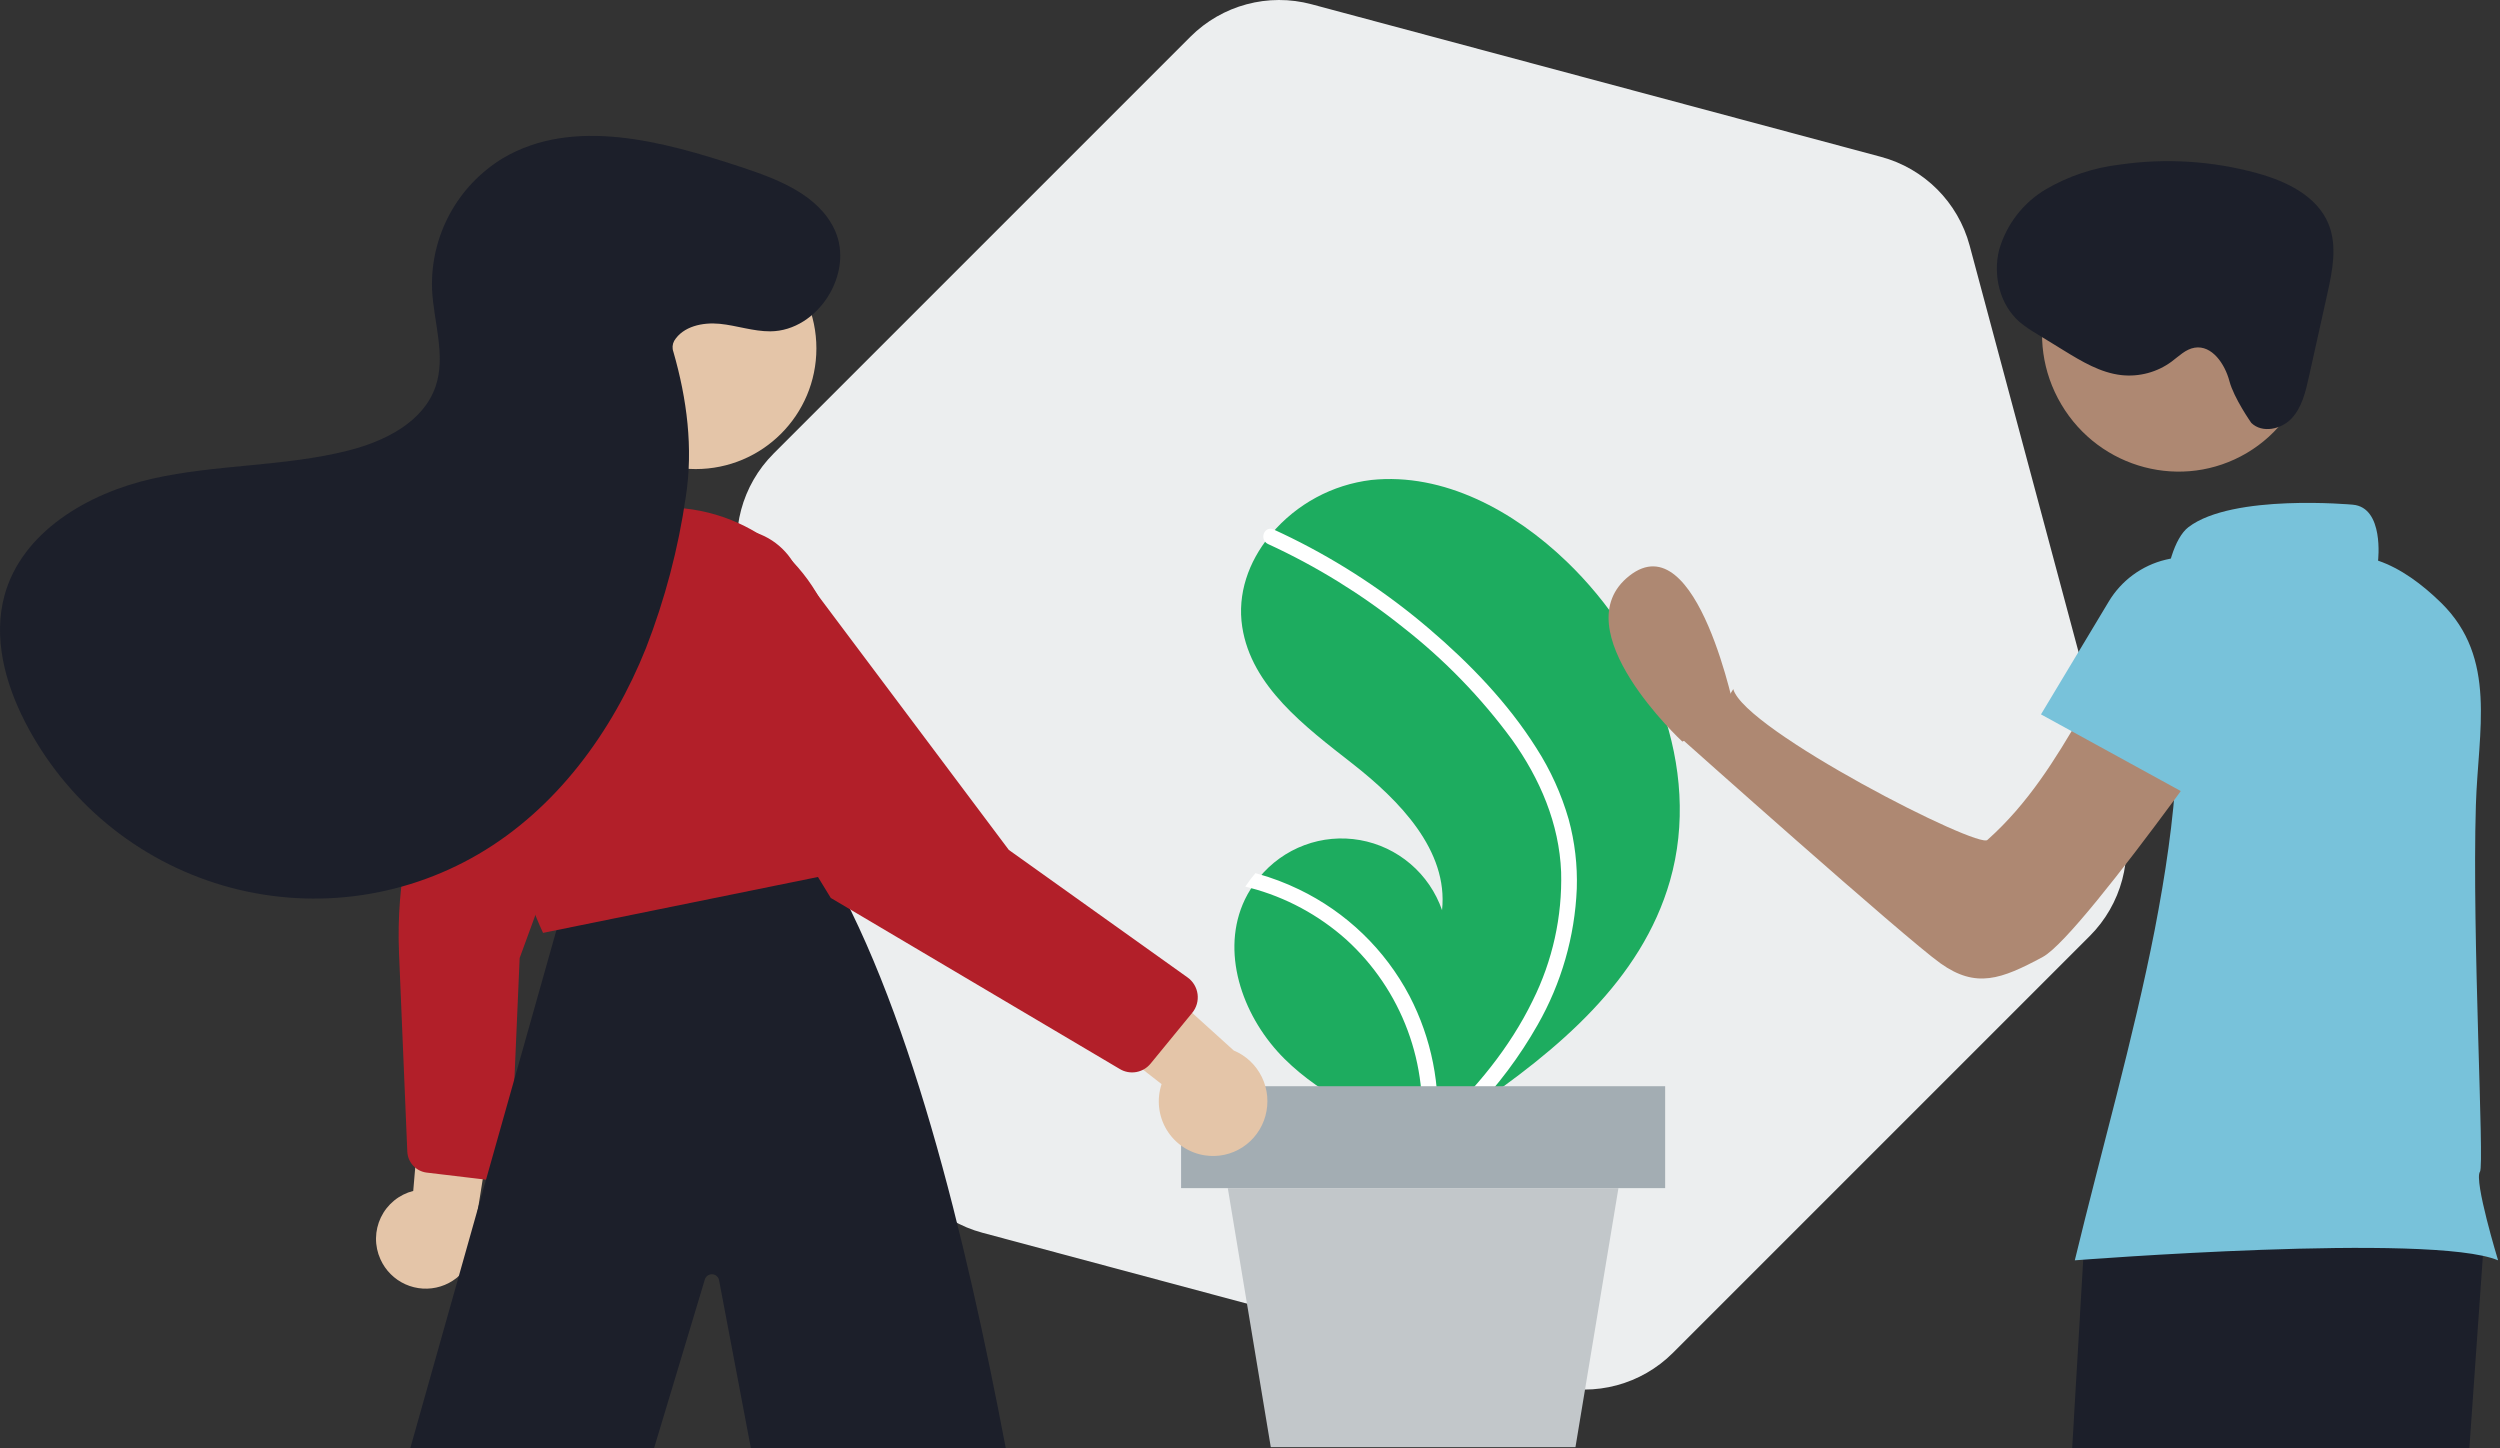 <svg width="359" height="208" viewBox="0 0 359 208" fill="none" xmlns="http://www.w3.org/2000/svg">
<rect x="0" y="0" width="359" height="208" fill="#333333" stroke="none"/>
<path d="M270.104 22.522C276.319 24.187 281.174 29.042 282.84 35.258L304.747 117.019C306.413 123.234 304.636 129.866 300.086 134.416L240.233 194.269C235.682 198.819 229.051 200.596 222.835 198.931L141.074 177.023C134.859 175.358 130.004 170.503 128.338 164.287L106.431 82.526C104.765 76.311 106.542 69.679 111.092 65.129L170.945 5.276C175.495 0.726 182.127 -1.051 188.343 0.614L270.104 22.522Z" fill="#ECEEEF"/>
<path d="M239.805 126.496C235.706 140.78 223.739 150.779 211.256 159.274C209.513 160.46 207.769 161.619 206.025 162.751C206.013 162.756 206.001 162.767 205.989 162.772C205.905 162.826 205.821 162.881 205.743 162.935C205.383 163.168 205.023 163.402 204.666 163.632L204.862 163.72C204.862 163.72 205.055 163.823 204.844 163.737C204.781 163.711 204.716 163.687 204.653 163.66C197.401 160.722 190.02 157.567 184.463 152.062C178.698 146.346 175.329 137.38 178.45 129.871C178.861 128.887 179.379 127.952 179.996 127.084C180.249 126.72 180.522 126.372 180.806 126.03C182.528 123.918 184.778 122.306 187.326 121.358C189.874 120.41 192.627 120.161 195.303 120.637C197.978 121.112 200.479 122.295 202.549 124.064C204.619 125.832 206.182 128.123 207.078 130.7C207.995 122.121 200.954 114.935 194.178 109.633C187.399 104.333 179.697 98.562 178.386 90.031C177.654 85.284 179.297 80.684 182.29 76.992C182.383 76.879 182.475 76.767 182.571 76.658C186.214 72.357 191.338 69.596 196.919 68.924C207.314 67.839 217.411 73.367 224.962 80.628C237.116 92.31 244.464 110.254 239.805 126.496Z" fill="#1DAC5F"/>
<path d="M220.201 107.692C222.21 110.818 223.753 114.22 224.78 117.791C225.649 120.982 226.035 124.285 225.927 127.591C225.647 134.394 223.737 141.029 220.359 146.94C217.813 151.424 214.712 155.569 211.127 159.275C209.372 160.464 207.616 161.626 205.86 162.76C205.848 162.766 205.836 162.777 205.824 162.782C205.739 162.836 205.654 162.891 205.576 162.945C205.213 163.179 204.85 163.413 204.491 163.644C204.491 163.644 204.882 163.836 204.67 163.749C204.607 163.723 204.541 163.699 204.478 163.672C205.132 158.306 204.491 152.861 202.608 147.794C200.725 142.726 197.654 138.184 193.654 134.548C189.644 130.967 184.844 128.384 179.646 127.01C179.901 126.645 180.176 126.296 180.462 125.953C182.47 126.516 184.423 127.256 186.301 128.163C193.011 131.385 198.506 136.682 201.972 143.271C205.081 149.253 206.42 155.998 205.83 162.715C206.13 162.443 206.43 162.165 206.722 161.89C212.271 156.716 217.2 150.778 220.536 143.924C223.43 138.12 224.853 131.693 224.678 125.21C224.406 118.141 221.589 111.593 217.511 105.893C213.041 99.811 207.761 94.369 201.817 89.718C195.826 84.921 189.271 80.874 182.297 77.668C182.14 77.595 182.017 77.464 181.954 77.302C181.89 77.141 181.891 76.961 181.957 76.8C182.003 76.656 182.105 76.536 182.24 76.466C182.309 76.436 182.384 76.422 182.459 76.425C182.534 76.428 182.608 76.449 182.674 76.484C183.535 76.881 184.39 77.282 185.239 77.702C192.303 81.193 198.907 85.549 204.897 90.669C210.683 95.602 216.131 101.238 220.201 107.692Z" fill="white" stroke="white"/>
<rect x="169.605" y="155.981" width="69.511" height="14.634" fill="#A3ADB3"/>
<path d="M176.312 170.615H232.409L226.236 207.81H182.485L176.312 170.615Z" fill="#C2C7CA"/>
<path d="M173.019 165.908C171.898 165.741 170.827 165.327 169.881 164.697C168.936 164.066 168.139 163.234 167.546 162.259C166.954 161.284 166.58 160.19 166.452 159.053C166.323 157.916 166.443 156.765 166.803 155.68L145 138.69L158.537 134L177.167 150.853C178.931 151.585 180.369 152.944 181.207 154.675C182.046 156.405 182.226 158.385 181.715 160.241C181.204 162.097 180.036 163.698 178.433 164.743C176.83 165.787 174.904 166.202 173.019 165.908V165.908Z" fill="#E4C5A8"/>
<path d="M54.627 180.822C54.199 179.878 53.983 178.851 53.995 177.814C54.007 176.776 54.246 175.754 54.695 174.82C55.144 173.885 55.793 173.06 56.596 172.403C57.398 171.746 58.335 171.273 59.341 171.017L61.479 145.896L71.766 154.01L68.158 176.622C68.475 178.339 68.152 180.113 67.249 181.608C66.346 183.103 64.926 184.214 63.258 184.732C61.59 185.25 59.791 185.138 58.2 184.417C56.609 183.697 55.338 182.417 54.627 180.822Z" fill="#E4C5A8"/>
<path d="M61.285 168.387L69.828 169.406C70.262 169.457 70.702 169.419 71.12 169.293C71.539 169.167 71.927 168.955 72.26 168.672C72.593 168.389 72.864 168.04 73.056 167.648C73.248 167.255 73.357 166.827 73.376 166.39L74.622 137.571L90.815 93.334C91.464 91.961 91.76 90.448 91.675 88.932C91.591 87.416 91.13 85.945 90.333 84.653C89.936 84.028 89.482 83.442 88.977 82.902C87.98 81.829 86.739 81.012 85.359 80.522C83.978 80.032 82.5 79.883 81.05 80.087C79.556 80.286 78.131 80.838 76.893 81.698C75.655 82.559 74.641 83.701 73.933 85.032L63.373 107.161C58.956 116.417 56.87 126.613 57.298 136.86L58.489 165.368C58.52 166.114 58.813 166.825 59.317 167.377C59.821 167.928 60.503 168.284 61.243 168.381L61.285 168.387Z" fill="#B21F29"/>
<path d="M101.672 183.137C101.485 183.251 101.337 183.421 101.25 183.622L93.911 208H58.905L81.084 129.375L117.514 122.231L117.642 122.44C130.46 143.297 138.733 178.01 144.438 208H107.833L103.244 183.763C103.186 183.552 103.064 183.363 102.894 183.224C102.725 183.084 102.516 183.001 102.297 182.985C102.078 182.97 101.86 183.023 101.672 183.137Z" fill="#1C1F2A"/>
<path d="M99.906 67.358C90.335 67.358 82.577 59.6 82.577 50.029C82.577 40.459 90.335 32.7 99.906 32.7C109.476 32.7 117.234 40.459 117.234 50.029C117.234 59.6 109.476 67.358 99.906 67.358Z" fill="#E4C5A8"/>
<path d="M119.883 125.44L120.104 125.394L120.156 125.175C122.49 115.317 122.546 104.559 120.321 93.201C119.192 87.396 116.052 82.175 111.452 78.458C106.852 74.741 101.088 72.767 95.175 72.882C88.759 73.013 82.635 75.59 78.057 80.086C73.479 84.582 70.791 90.658 70.546 97.071C69.803 116.607 77.787 133.544 77.867 133.713L77.986 133.961L119.883 125.44Z" fill="#B21F29"/>
<path d="M160.81 153.516C161.519 153.938 162.353 154.091 163.164 153.947C163.974 153.803 164.707 153.371 165.229 152.73L171.206 145.439C171.51 145.069 171.734 144.639 171.866 144.177C171.997 143.715 172.033 143.23 171.97 142.754C171.907 142.277 171.747 141.819 171.501 141.407C171.254 140.996 170.926 140.641 170.537 140.363L144.864 122.046L113.887 80.726C113.012 79.308 111.801 78.133 110.362 77.308C108.923 76.483 107.302 76.033 105.648 76C104.841 75.995 104.036 76.066 103.243 76.212C101.671 76.494 100.19 77.155 98.926 78.139C97.662 79.123 96.653 80.401 95.984 81.864C95.284 83.363 94.949 85.01 95.006 86.666C95.064 88.323 95.512 89.941 96.314 91.388L119.251 128.864L119.301 128.946L160.81 153.516Z" fill="#B21F29"/>
<path d="M96.808 48.954C98.085 46.853 100.904 46.26 103.351 46.499C105.798 46.739 108.177 47.599 110.636 47.58C117.463 47.527 122.733 39.206 119.862 33.012C117.509 27.932 111.63 25.701 106.311 23.951C95.161 20.28 82.352 16.753 72.234 22.705C69.01 24.657 66.365 27.436 64.573 30.753C62.782 34.069 61.908 37.804 62.043 41.571C62.27 46.256 64.064 51.067 62.547 55.505C60.797 60.624 55.247 63.371 50.002 64.699C40.809 67.028 31.115 66.653 21.864 68.742C12.613 70.831 3.133 76.378 0.639 85.529C-0.998 91.539 0.711 98.009 3.541 103.559C6.429 109.22 10.442 114.233 15.335 118.289C20.228 122.346 25.897 125.361 31.996 127.15C38.095 128.939 44.495 129.464 50.803 128.693C57.112 127.922 63.197 125.871 68.686 122.666C79.87 116.136 87.944 105.099 92.758 93.076C95.487 86.062 97.409 78.761 98.485 71.312C99.563 64.34 98.648 57.294 96.696 50.514C96.603 50.261 96.566 49.991 96.585 49.722C96.605 49.453 96.681 49.191 96.808 48.954Z" fill="#1C1F2A"/>
<path d="M297.562 208L299.439 175.985H356.85L354.598 208H297.562Z" fill="#1C1F2A"/>
<path d="M249.277 102.907C249.277 102.907 243.814 74.982 233.994 82.671C224.173 90.36 241.583 106.492 241.583 106.492L249.277 102.907Z" fill="#AE8872"/>
<path d="M297.942 180.983C297.942 180.983 349.201 176.965 358.725 180.983C358.725 180.983 355.219 169.461 356.125 168.257C356.783 167.376 354.966 134.553 355.536 115.62C355.86 104.936 358.642 94.502 350.554 86.57C347.801 83.876 344.73 81.614 341.489 80.509C341.489 80.509 342.395 72.874 337.86 72.473C337.86 72.473 320.619 70.862 314.272 75.688C312.242 77.221 310.966 81.89 310.83 85.913C313.972 99.599 312.86 114.786 309.977 130.54C309.801 131.541 309.607 132.547 309.413 133.553C306.354 149.177 301.73 165.286 297.942 180.983Z" fill="#78C2DA"/>
<path d="M248.897 98.954C250.499 104.853 284.411 122.109 285.415 120.593C297.085 110.188 301.057 95.082 310.803 85.233L326.867 94.405C326.867 94.405 299.349 134.177 293.348 137.415C287.346 140.653 283.76 141.957 278.668 138.345C273.577 134.732 241.332 105.957 241.332 105.957C245.563 104.705 248.897 98.954 248.897 98.954Z" fill="#AE8872"/>
<path d="M293.085 102.586L318.513 116.531L325.826 98.965C327.283 96.032 327.589 92.661 326.687 89.513C325.785 86.365 323.738 83.668 320.949 81.952C319.471 81.043 317.827 80.436 316.113 80.166C314.399 79.896 312.647 79.969 310.962 80.38C309.276 80.791 307.689 81.532 306.291 82.561C304.894 83.59 303.714 84.885 302.821 86.374L293.085 102.586Z" fill="#78C2DA"/>
<path d="M322.647 65.045C331.854 59.594 334.849 47.63 329.339 38.323C323.828 29.017 311.897 25.891 302.691 31.343C293.485 36.794 290.489 48.758 296 58.064C301.51 67.371 313.441 70.496 322.647 65.045Z" fill="#AE8872"/>
<path d="M320.143 54.724C319.497 52.269 317.641 49.529 315.156 49.927C313.861 50.135 312.883 51.155 311.831 51.935C309.767 53.451 307.21 54.14 304.653 53.869C301.642 53.537 298.937 51.905 296.343 50.313L292.42 47.905C291.576 47.418 290.773 46.862 290.02 46.243C287.16 43.76 286.157 39.519 287.08 35.862C288.139 32.2 290.545 29.092 293.813 27.166C297.065 25.272 300.675 24.07 304.419 23.635C310.972 22.686 317.661 23.102 324.073 24.855C328.267 26.004 332.709 28.106 334.369 32.148C335.661 35.295 334.946 38.851 334.213 42.156L331.553 54.143C331.082 56.266 330.556 58.497 329.081 60.08C327.605 61.662 324.847 62.254 323.285 60.727C323.285 60.727 320.788 57.179 320.143 54.724Z" fill="#1C1F2A"/>
</svg>

